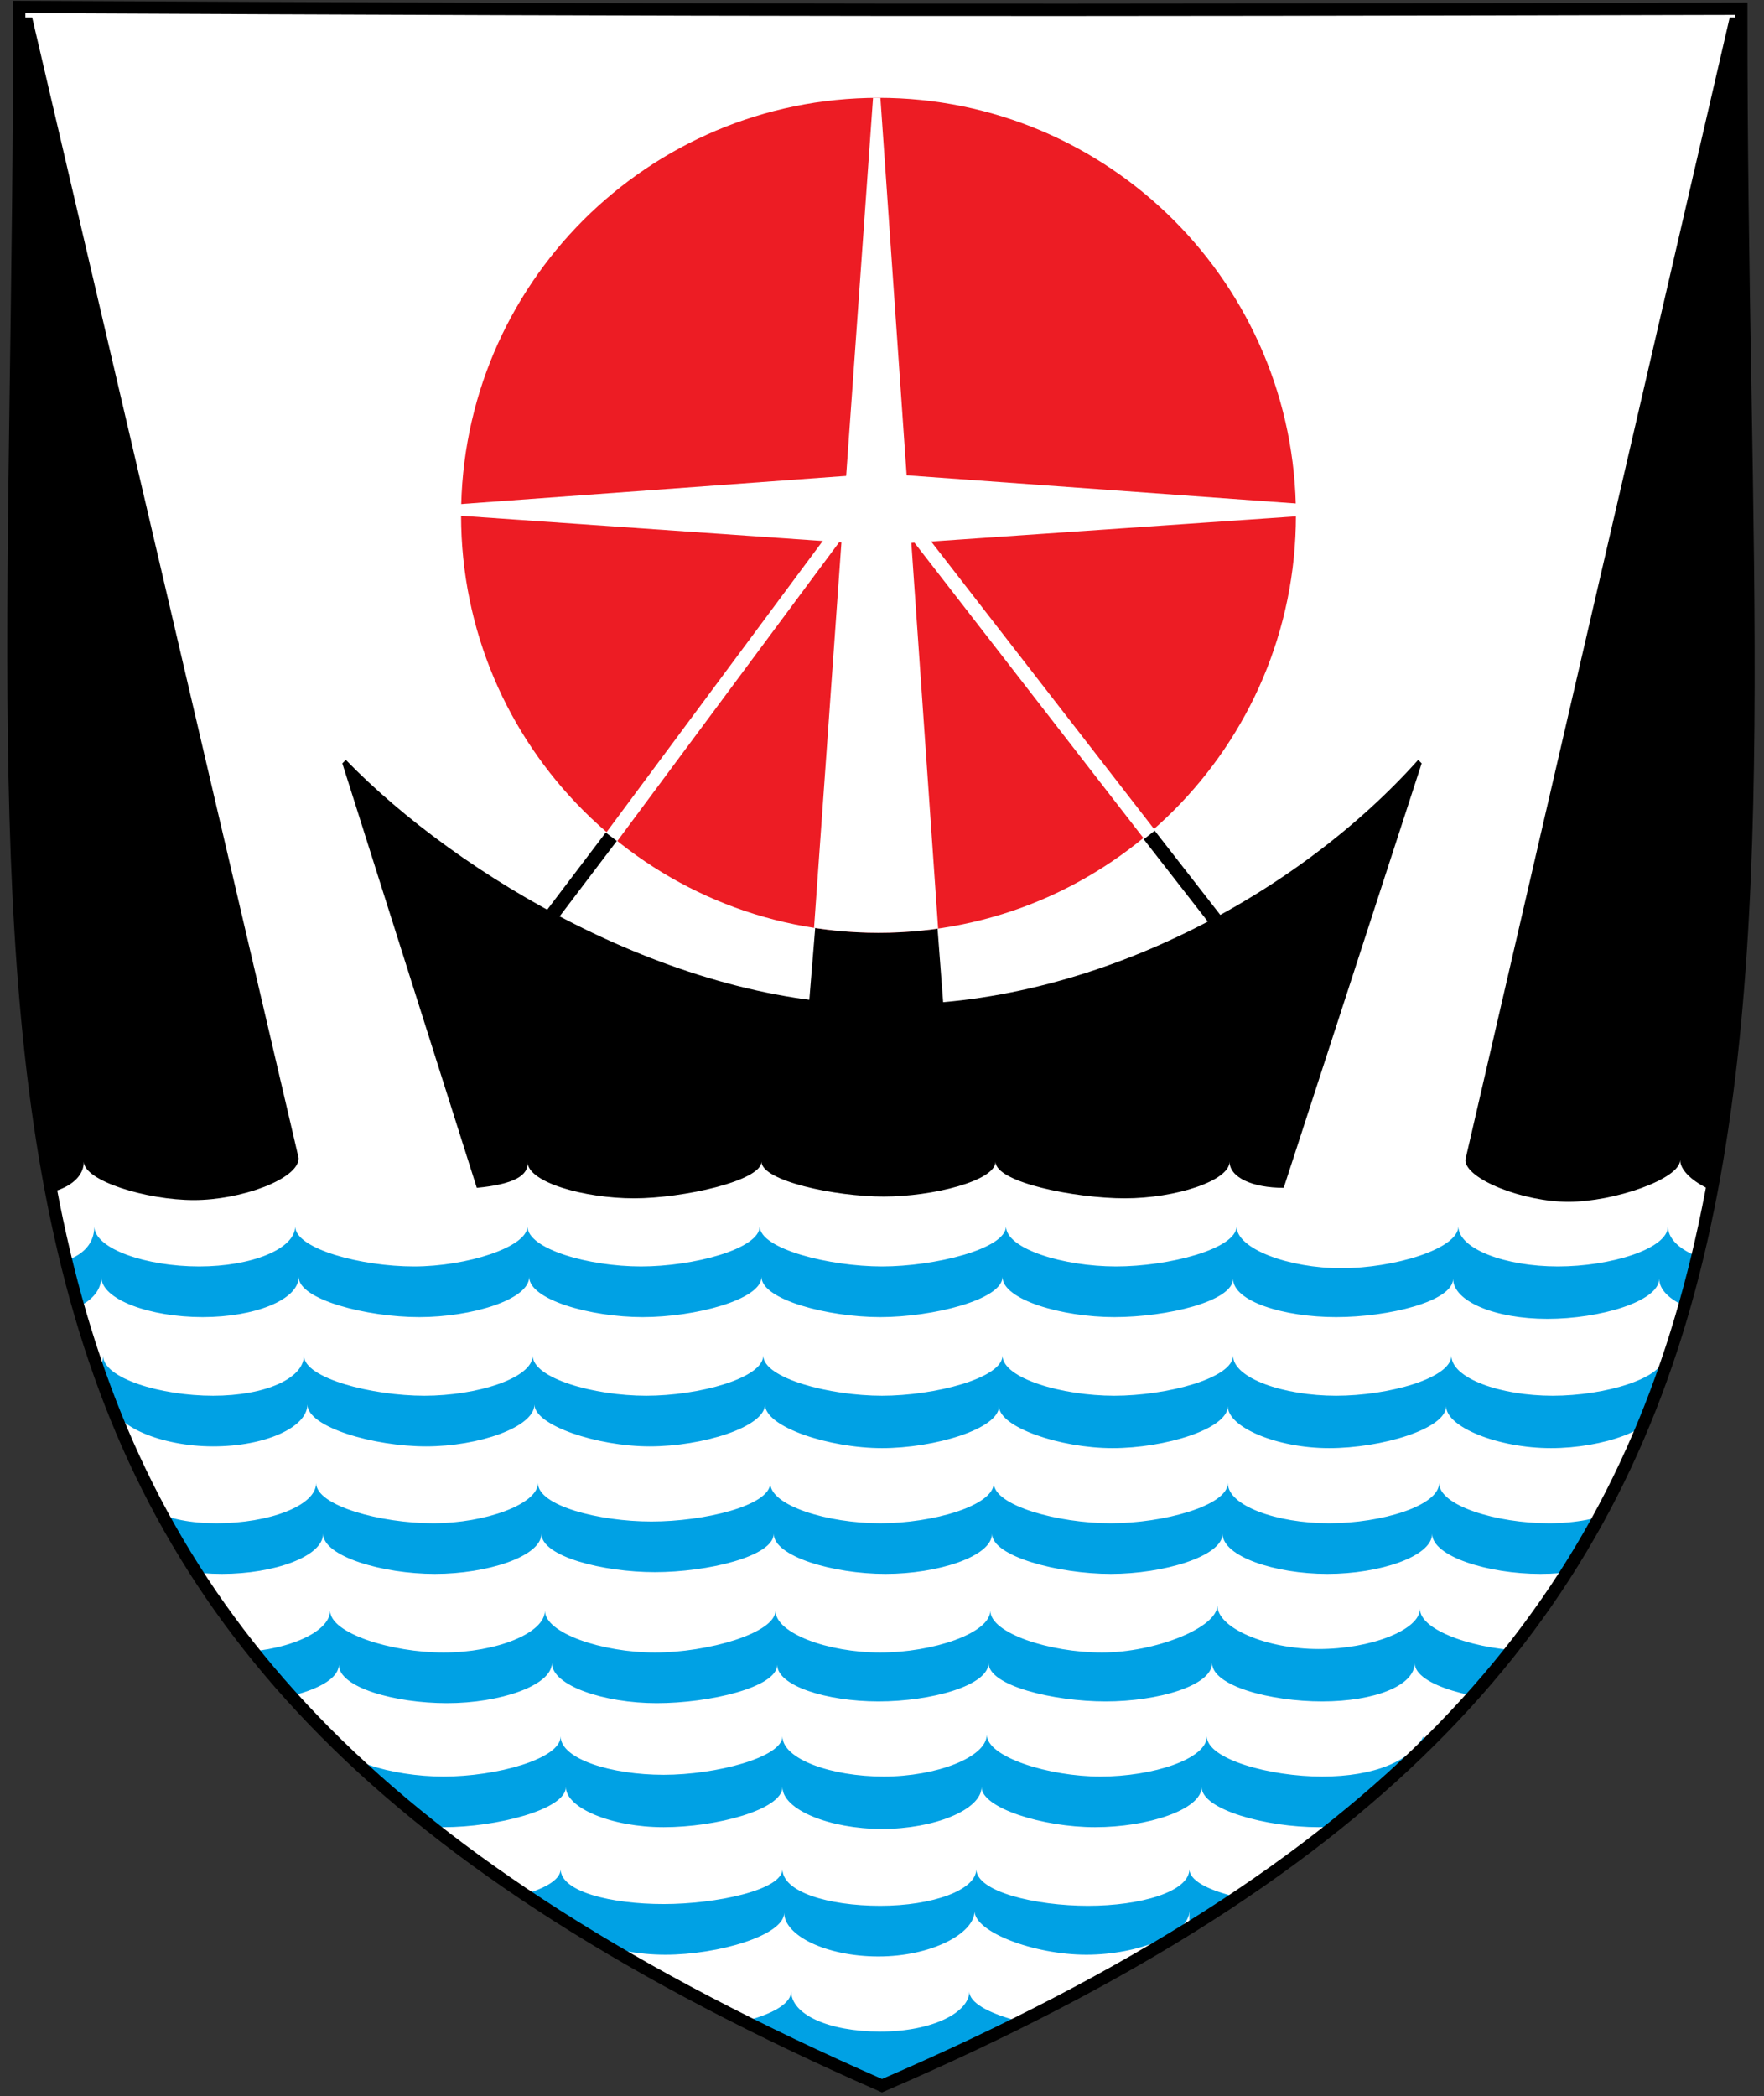 <svg xmlns="http://www.w3.org/2000/svg" xmlns:xlink="http://www.w3.org/1999/xlink" version="1.1" id="Layer_1" x="0" y="0" width="101" height="120" viewBox="0 0 101 120" xml:space="preserve"><rect x="0" y="0" width="101" height="120" fill="#333333" stroke="none"/><style>.st0{fill:#fff}.st5,.st6{fill:none;stroke:#fff;stroke-width:.798}.st6{stroke:#000}</style><path id="XMLID_30_" class="st0" d="M50.5 119.4C108.3 94.5 99.6 62.1 99.7.5 58.4.6 42.8.6 1.1.4c.1 63.7-7.9 93.9 49.4 119"/><path id="XMLID_28_" fill="#00a1e4" d="M68.1 109.1h.7v1h-.7z"/><g id="XMLID_25_"><defs><path id="SVGID_13_" d="M1.2 1c.1 63.5-7.9 93.6 49.4 118.6C108.4 94.7 99.7 62.4 99.9 1H1.2z"/></defs><clipPath id="SVGID_1_"><use xlink:href="#SVGID_13_"/></clipPath><path id="XMLID_27_" d="M105.2 62.3c.2-1.1.1 4.1-.1 5-.3 1.1-1.2 1.5-3.9 1.5-2.6 0-5-1.3-5-2.4 0 1.1-3.8 2.4-6.4 2.4-2.6 0-5.9-1.3-5.9-2.4L99.8-2.3l6.1.9-.7 63.7zm-108.6-.8c-.2-1.1.5 4.1.7 5 .3 1.1.8 2 3.5 2s4-.9 4-2c0 1.1 3.6 2.2 6.3 2.2 2.7 0 6-1.2 6-2.4L1-2.6l-5 .5.6 63.6z" clip-path="url(#SVGID_1_)"/></g><path id="XMLID_24_" d="M27.3 68l-7.7-24.3.2-.2c6.4 6.6 18.9 14.1 30.7 14 12.2.2 24-6.5 30.7-14l.2.2L73.5 68c-1.8 0-3.1-.6-3.1-1.5 0 1.1-3.1 2.1-6 2.1-2.8 0-7.4-.9-7.4-2.1 0 1.1-3.6 2-6.4 2-2.8 0-7-.9-7-2 0 1.1-4.5 2.1-7.3 2.1s-6.1-.9-6.1-2.1c.1.8-.8 1.3-2.9 1.5"/><path id="XMLID_22_" d="M54.4 62.6L50.3 8.8l-4.4 53.8z"/><path id="XMLID_21_" d="M26.4 29.5c0-13.2 10.7-23.9 23.9-23.9s23.9 10.7 23.9 23.9-10.7 23.9-23.9 23.9-23.9-10.7-23.9-23.9m0 0c0-13.2 10.7-23.9 23.9-23.9s23.9 10.7 23.9 23.9-10.7 23.9-23.9 23.9-23.9-10.7-23.9-23.9" fill="#ed1c24"/><g id="XMLID_18_"><defs><path id="SVGID_17_" d="M26.4 29.5c0 13.2 10.7 23.9 23.9 23.9s23.9-10.7 23.9-23.9S63.5 5.6 50.3 5.6 26.4 16.3 26.4 29.5"/></defs><clipPath id="SVGID_2_"><use xlink:href="#SVGID_17_"/></clipPath><path id="XMLID_19_" clip-path="url(#SVGID_2_)" fill="#fff" d="M54.6 65.9L50.2 2.6l-4.5 63.3z"/></g><path id="XMLID_17_" class="st0" d="M21.7 29.2l28.7 2 29-2-29-2.1z"/><path id="XMLID_16_" class="st5" d="M52.5 30.6l15.2 19.6"/><path id="XMLID_15_" class="st6" d="M65.8 47.8l6.7 8.6"/><path id="XMLID_14_" class="st5" d="M48.1 30.3l-15 20.2"/><path id="XMLID_13_" class="st6" d="M35 47.9l-6.6 8.7"/><g id="XMLID_5_"><defs><path id="SVGID_19_" d="M50.5 119.4C108.3 94.5 99.6 62.1 99.7.5 58.4.6 42.8.6 1.1.4c.1 63.7-7.9 93.9 49.4 119"/></defs><clipPath id="SVGID_3_"><use xlink:href="#SVGID_19_"/></clipPath><path id="XMLID_12_" d="M106.7 73.2c0 1.3-3.2 2.3-6.2 2.3s-5.5-1-5.5-2.3c0 1.3-3.4 2.3-6.4 2.3-3 0-5.4-1-5.4-2.3 0 1.3-3.7 2.2-6.7 2.2s-5.9-.9-5.9-2.2c0 1.3-3.8 2.2-6.8 2.2s-6.4-1-6.4-2.3c0 1.3-4 2.3-7 2.3s-6.8-1-6.8-2.3c0 1.3-3.8 2.3-6.8 2.3s-6.5-1-6.5-2.3c0 1.3-3.3 2.3-6.3 2.3s-6.9-1-6.9-2.3c0 1.3-2.5 2.3-5.5 2.3s-5.8-1-5.8-2.3c0 1.3-1.6 2.3-4.6 2.3-3 0-6.2-1-6.2-2.3l.1-2.9c0 1.3 3.2 2.3 6.2 2.3s4.1-1 4.1-2.3c0 1.3 3 2.3 6 2.3s5.5-1 5.5-2.3c0 1.3 3.8 2.3 6.8 2.3s6.5-1.1 6.5-2.3c0 1.3 3.5 2.3 6.5 2.3s6.8-1 6.8-2.3c0 1.3 4 2.3 7 2.3s7.1-1 7.1-2.3c0 1.3 3.3 2.3 6.3 2.3s6.9-1 6.9-2.3c0 1.3 3 2.4 6 2.4s6.7-1.1 6.7-2.4c0 1.3 2.7 2.3 5.7 2.3s6.3-1 6.3-2.3c0 1.3 2.2 2.3 5.2 2.3s6.2-1 6.2-2.3l-.2 3zm-.1 7.4c0 1.3-3.2 2.3-6.2 2.3s-5.5-1.2-5.5-2.4c0 1.3-3.1 2.4-6.1 2.4-3 0-6-1.2-6-2.4 0 1.3-3.7 2.4-6.7 2.4s-5.8-1.2-5.8-2.4c0 1.3-3.6 2.4-6.6 2.4-3 0-6.5-1.2-6.5-2.4 0 1.3-3.7 2.4-6.7 2.4s-6.7-1.2-6.7-2.5c0 1.3-3.6 2.4-6.6 2.4-3 0-6.6-1.2-6.6-2.4 0 1.3-3.2 2.4-6.2 2.4s-6.8-1.1-6.8-2.4c0 1.3-2.4 2.4-5.4 2.4-3 0-5.7-1.2-5.7-2.4 0 1.3-2.4 2.4-5.4 2.4-3 0-6.2-1-6.2-2.3l.1-2.9c0 1.3 3.2 2.3 6.2 2.3s4.7-1 4.7-2.3c0 1.3 3.3 2.3 6.3 2.3s5.2-1 5.2-2.3c0 1.3 3.9 2.3 6.9 2.3 3 0 6.2-1 6.2-2.3 0 1.3 3.5 2.3 6.5 2.3s6.7-1 6.7-2.3c0 1.3 3.8 2.3 6.8 2.3s6.9-1 6.9-2.3c0 1.3 3.4 2.3 6.4 2.3 3 0 6.8-1 6.8-2.3 0 1.3 2.9 2.3 5.9 2.3 3 0 6.6-1 6.6-2.3 0 1.3 2.8 2.3 5.8 2.3s6.4-1 6.4-2.3c0 1.3 2.3 2.3 5.3 2.3s6.2-1 6.2-2.3l-.2 3zm-.1 7.2c0 1.3-3.2 2.3-6.2 2.3s-6.5-1-6.5-2.3c0 1.3-2.6 2.3-5.6 2.3-3 0-6.2-1-6.2-2.3 0 1.3-3 2.3-6 2.3s-6-1-6-2.3c0 1.3-3.4 2.3-6.4 2.3-3 0-6.8-1-6.8-2.3 0 1.3-3.1 2.3-6.1 2.3-3 0-6.4-1-6.4-2.3 0 1.3-3.8 2.2-6.8 2.2s-6.5-.9-6.5-2.2c0 1.3-3.1 2.3-6.1 2.3-3 0-6.4-1-6.4-2.3 0 1.3-2.8 2.3-5.8 2.3s-5.1-1-5.1-2.3c0 1.3-3.8 2.3-6.8 2.3s-6.2-1-6.2-2.3l.1-2.9c0 1.3 3.2 2.3 6.2 2.3s6.8-1 6.8-2.3c0 1.3 1.7 2.3 4.7 2.3s5.7-1 5.7-2.3c0 1.3 3.7 2.3 6.7 2.3s6-1.1 6-2.3c0 1.3 3.5 2.2 6.5 2.2s6.8-.9 6.8-2.2c0 1.3 3.3 2.3 6.3 2.3s6.5-1 6.5-2.3c0 1.3 3.7 2.3 6.7 2.3s6.7-1 6.7-2.3c0 1.3 2.8 2.3 5.8 2.3s6.3-1 6.3-2.3c0 1.3 3.3 2.3 6.3 2.3s5.5-1.1 5.5-2.4c0 1.3 3.3 2.4 6.3 2.4s6.2-1 6.2-2.3l-.2 2.9zm-.2 7.3c0 1.3-3.2 2.3-6.2 2.3s-6.8-1-6.8-2.3c0 1.3-2.7 2.3-5.7 2.3s-6.6-.9-6.6-2.2c0 1.3-2.3 2.2-5.3 2.2s-6.3-.9-6.3-2.2c0 1.3-3.1 2.2-6.1 2.2-3 0-6.7-.9-6.7-2.2 0 1.3-3.3 2.2-6.3 2.2s-5.8-.9-5.8-2.1c0 1.3-3.9 2.2-6.9 2.2-3 0-6-1-6-2.3 0 1.3-3 2.3-6 2.3s-6.2-.9-6.2-2.2c0 1.3-3.3 2.2-6.3 2.2s-5.7-1-5.7-2.3c0 1.3-3.8 2.3-6.8 2.3s-6.2-1-6.2-2.3l.1-2.9c0 1.3 3.2 2.3 6.2 2.3s6.8-1 6.8-2.3c0 1.3 2.7 2.3 5.7 2.3s5.7-1.1 5.7-2.4c0 1.3 3.5 2.4 6.5 2.4s5.8-1.1 5.8-2.4c0 1.3 3.3 2.4 6.3 2.4s6.9-1.1 6.9-2.4c0 1.3 3 2.4 6 2.4s6.3-1.1 6.3-2.4c0 1.3 3.4 2.4 6.4 2.4 3 0 6.6-1.4 6.6-2.7 0 1.3 2.8 2.5 5.8 2.5s5.8-1.1 5.8-2.3c0 1.3 3.4 2.4 6.3 2.4 3 0 5.7-1 5.7-2.3 0 1.3 3.8 2.3 6.8 2.3s6.2-1 6.2-2.3v2.9zm-.3 7.2c0 1.3-3.2 2.3-6.2 2.3s-6.8-1-6.8-2.3c0 1.3-2.7 2.3-5.7 2.3s-6.2-1-6.2-2.3c0 1.3-2.6 2.3-5.6 2.3-3 0-6.7-1-6.7-2.3 0 1.3-3.1 2.3-6.1 2.3-3 0-6.5-1.1-6.5-2.3 0 1.3-2.7 2.4-5.7 2.4s-5.7-1.1-5.7-2.4c0 1.3-3.8 2.3-6.8 2.3s-5.6-1.1-5.6-2.3c0 1.3-4 2.3-7 2.3s-6.9-1-6.9-2.3c0 1.3-2.7 2.3-5.7 2.3s-5.7-1-5.7-2.3c0 1.3-3.8 2.3-6.8 2.3s-6.2-1-6.2-2.3l.1-2.9c0 1.3 3.2 2.3 6.2 2.3s6.8-1 6.8-2.3c0 1.3 2.7 2.3 5.7 2.3s6.2-1 6.2-2.3c0 1.3 3.3 2.3 6.3 2.3s6.7-1 6.7-2.3c0 1.3 2.9 2.2 5.9 2.2 3 0 6.8-1 6.8-2.2 0 1.3 2.8 2.3 5.8 2.3s5.9-1.1 5.9-2.4c0 1.3 3.6 2.4 6.5 2.4 3 0 6.1-1 6.1-2.3 0 1.3 3.6 2.3 6.6 2.3 3 0 5.1-.9 5.8-2.3 0 1.3 3 2.3 6 2.3s5.7-1 5.7-2.3c0 1.3 3.8 2.3 6.8 2.3s6.2-1 6.2-2.3l-.2 2.9zm.3 7.3c0 1.3-3.2 2.3-6.2 2.3s-6.8-1-6.8-2.3c0 1.3-2.7 2.3-5.7 2.3s-6.2-1-6.2-2.3c0 1.3-3.2 2.3-6.2 2.3s-7.1-1.2-7.1-2.5c0 1.3-2.9 2.5-5.9 2.5-3 0-6.4-1.3-6.4-2.5 0 1.3-2.5 2.6-5.5 2.6s-5.4-1.2-5.4-2.5c0 1.3-3.8 2.4-6.8 2.4s-6-1.1-6-2.4c0 1.3-4.2 2.5-7.2 2.5s-6.2-1-6.2-2.3c0 1.3-2.7 2.3-5.7 2.3s-5.7-1-5.7-2.3c0 1.3-3.8 2.3-6.8 2.3s-6.2-1-6.2-2.3l.1-2.9c0 1.3 3.2 2.3 6.2 2.3s6.8-1 6.8-2.3c0 1.3 2.7 2.3 5.7 2.3s5.7-1 5.7-2.3c0 1.3 3.2 2.3 6.2 2.3s7.1-.8 7.1-2.1c0 1.3 2.9 2 5.9 2 3 0 6.8-.8 6.8-2 0 1.3 2.6 2.1 5.6 2.1 3 0 5.5-.9 5.5-2.1 0 1.3 3.4 2.1 6.4 2.1 3 0 5.8-.8 5.8-2.1 0 1.3 4.2 2.1 7.2 2.1s6.2-1 6.2-2.3c0 1.3 3.2 2.3 6.2 2.3s5.7-1 5.7-2.3c0 1.3 3.8 2.3 6.8 2.3s6.2-1 6.2-2.3l-.1 2.8zm-.4 7.2c0 1.3-3.2 2.3-6.2 2.3s-6.8-1-6.8-2.3c0 1.3-2.7 2.3-5.7 2.3s-6.2-1-6.2-2.3c0 1.3-3.2 2.3-6.2 2.3s-6.2-1-6.2-2.3c0 1.3-2.7 2.3-5.7 2.3s-6.9-1-6.9-2.3c0 1.3-2.5 2.3-5.5 2.3s-5.1-1-5.1-2.3c0 1.3-4.9 2.3-7.9 2.3s-6.2-1-6.2-2.3c0 1.3-3.8 2.3-6.8 2.3s-6.2-1-6.2-2.3c0 1.3-2.7 2.3-5.7 2.3s-5.7-1-5.7-2.3c0 1.3-3.8 2.3-6.8 2.3s-6.2-1-6.2-2.3l.1-2.9c0 1.3 3.2 2.3 6.2 2.3s6.8-1 6.8-2.3c0 1.3 2.7 2.3 5.7 2.3s5.7-1 5.7-2.3c0 1.3 3.2 2.3 6.2 2.3s8-.9 8-2.2c0 1.3 3 2.2 6 2.2s6.7-.9 6.7-2.2c0 1.3 2.1 2.3 5.1 2.3 3 0 5.1-1.1 5.1-2.3 0 1.3 4.4 2.3 7.4 2.3s5.7-1 5.7-2.3c0 1.3 3.2 2.3 6.2 2.3s6.2-1 6.2-2.3c0 1.3 3.2 2.3 6.2 2.3s5.7-1 5.7-2.3c0 1.3 3.8 2.3 6.8 2.3s6.2-1 6.2-2.3v2.8z" clip-path="url(#SVGID_3_)" fill="#00a1e4"/></g><path id="XMLID_4_" d="M1.1.4c.1 63.6-7.9 93.9 49.4 119C108.3 94.5 99.6 62.1 99.7.5 58.4.6 42.8.6 1.1.4z" fill="none" stroke="#000" stroke-width=".706" stroke-miterlimit="3.864"/></svg>